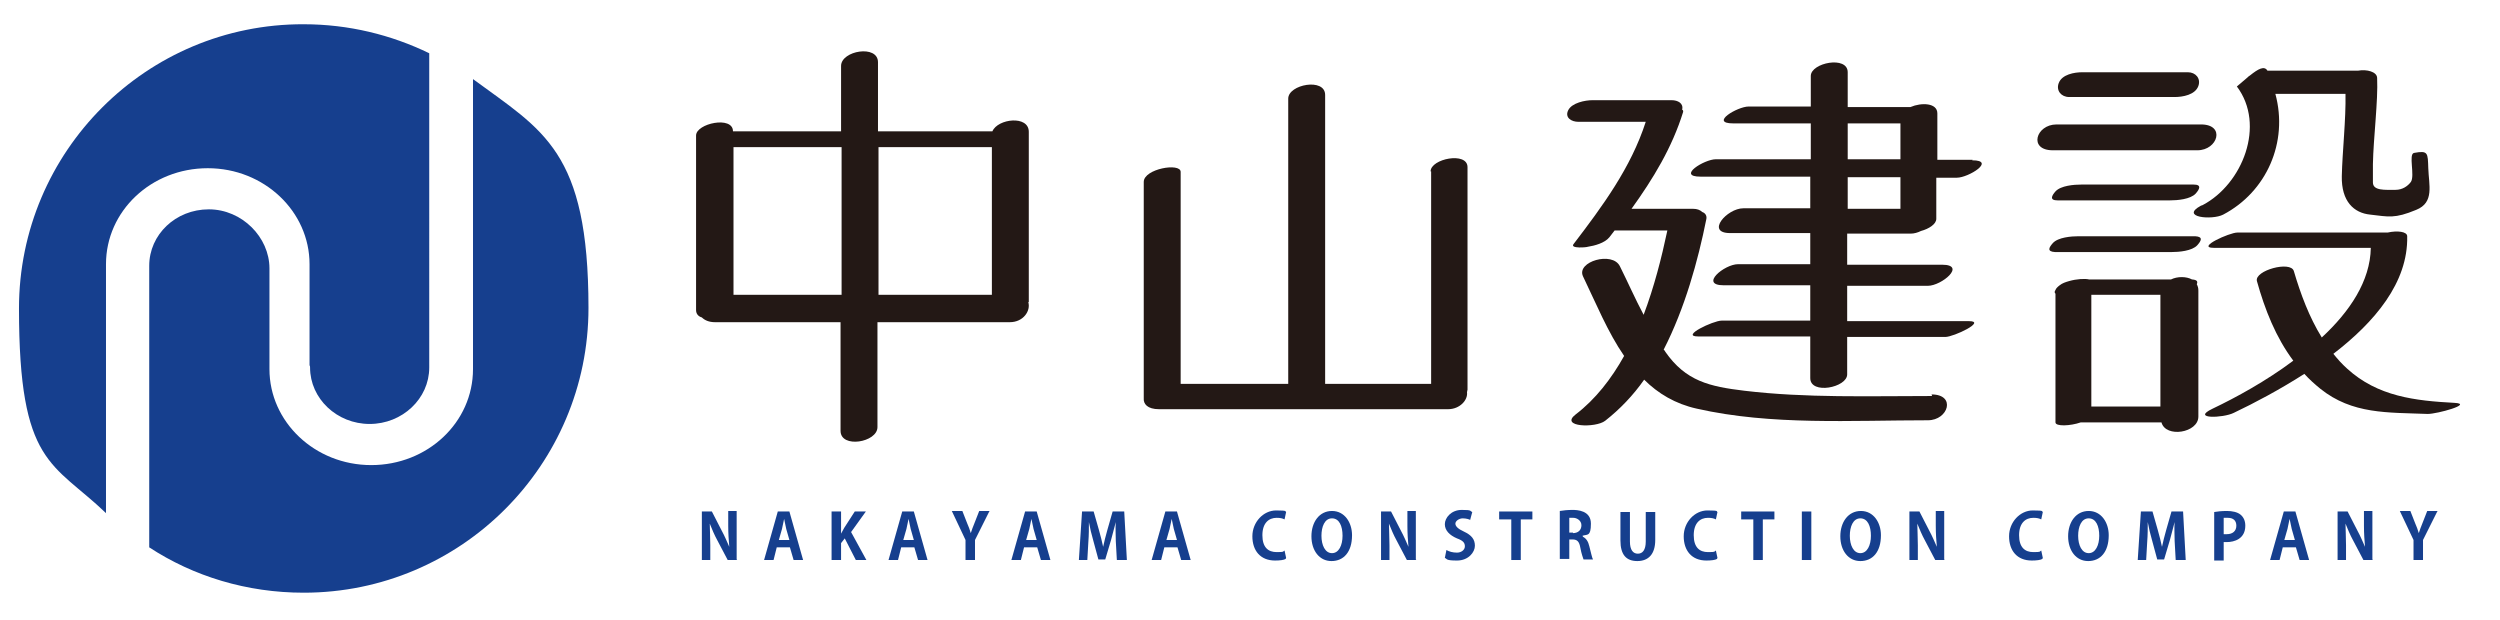 <?xml version="1.0" encoding="UTF-8"?>
<svg xmlns="http://www.w3.org/2000/svg" id="_レイヤー_1" data-name="レイヤー 1" version="1.1" viewBox="0 0 474.1 117.5">
  <defs>
    <style> .cls-1 { fill: #231815; } .cls-1, .cls-2 { stroke-width: 0px; } .cls-2 { fill: #163f8e; } </style>
  </defs>
  <g>
    <path class="cls-1" d="M195.1,57.3V25c0-3.2-5.9-2.5-6.9-.1h-21.7v-13.1c0-3.4-7-2.2-7,.7v12.4h-20.5c0-3-7-1.5-7,.8v33.1c0,.7.4,1.2,1.1,1.4.5.5,1.3.9,2.5.9h23.8v20.6c0,3.4,7,2.2,7-.7v-19.9h25.1c2.6,0,4-2.2,3.5-3.8,0,0,0,0,0,0ZM139.1,55.9v-28h20.5v28h-20.5ZM166.6,27.9h21.5v28h-21.5v-28Z"></path>
    <path class="cls-1" d="M271.4,32.5v40.3h-20.1V18c0-3.3-7-2-7,.7v54.1h-20.4v-40.2c0-1.8-7-.6-7,1.9v41c-.1,1.1.7,2.1,2.9,2.1h54.8c2.3,0,3.8-1.8,3.6-3.2,0-.2.1-.4.1-.5V31.7c0-3-7-1.6-7,.8Z"></path>
    <path class="cls-1" d="M374.1,30.3h-6.7v-8.8c0-2-3-2.1-5.1-1.2h-11.9v-6.6c0-3.2-7-1.8-7,.7v5.8h-11.8c-2.1,0-7.5,3.2-2.9,3.2h14.7v6.8h-18c-2.2,0-7.5,3.3-2.9,3.3h20.8v6h-12.7c-3.1,0-7.2,4.7-2.5,4.7h15.2v5.9h-13.7c-2.6,0-7.4,4-2.7,4h16.4v6.7h-16.8c-1.6,0-7.9,3-4.5,3h21.3v7.9c0,3.2,7,1.8,7-.7v-7.1h18.6c1.6,0,7.9-3,4.5-3h-23.1v-6.7h15.3c2.6,0,7.4-4,2.7-4h-18v-5.9h12.1c.6,0,1.3-.2,1.9-.5,1.5-.4,2.9-1.3,2.9-2.3v-7.8h3.9c2.2,0,7.5-3.3,2.9-3.3ZM350.4,23.4h10v6.8h-10v-6.8ZM360.4,39.6h-10v-6h10v6Z"></path>
    <path class="cls-1" d="M366.4,75.1c-11.8,0-23.9.4-35.6-1-6.6-.8-11.1-1.8-15-7.4,0-.1-.2-.3-.3-.4,4-7.8,6.5-16.8,8.1-24.8.1-.6-.2-1.1-.8-1.3-.4-.4-1-.6-1.7-.6-3.9,0-7.8,0-11.7,0,4.1-5.7,7.7-11.6,9.8-18.4,0-.2,0-.3-.2-.4.3-1.2-.8-1.8-2-1.8h-15c-1.4,0-3.9.5-4.6,1.9-.7,1.4.6,2.2,1.9,2.2h12.8c-2.8,8.7-8.2,16-13.7,23.2-.7.9,2.6.6,2.7.5,1.3-.2,3.2-.7,4.1-1.8.3-.4.6-.8,1-1.3,3.3,0,6.7,0,10,0-1.1,5.2-2.5,10.7-4.5,16-1.6-3-3-6.2-4.5-9.2-1.4-2.9-8.3-.9-7,1.9,2.5,5.2,4.7,10.6,7.8,15.1-2.4,4.3-5.4,8.2-9.2,11.1-3.1,2.4,3.8,2.6,5.6,1.2,2.8-2.2,5.3-4.8,7.4-7.8,2.6,2.6,5.9,4.6,10,5.5,14.1,3.2,29.4,2.2,43.8,2.2,3.9,0,5.4-4.9.7-4.9Z"></path>
    <path class="cls-1" d="M392.4,18.4h20c1.5,0,3.9-.4,4.5-2.1.5-1.4-.5-2.6-2-2.6h-20c-1.5,0-3.9.4-4.5,2.1-.5,1.4.5,2.6,2,2.6Z"></path>
    <path class="cls-1" d="M416.7,28.5c3.9,0,5.4-4.9.7-4.9h-27.4c-3.9,0-5.4,4.9-.7,4.9h27.4Z"></path>
    <path class="cls-1" d="M416,35h-21.3c-1.4,0-3.9.2-4.9,1.3-.7.8-1.2,1.7.4,1.7h21.3c1.4,0,3.9-.2,4.9-1.3.7-.8,1.2-1.7-.4-1.7Z"></path>
    <path class="cls-1" d="M416.3,44.8c-7.4,0-14.7,0-22.1,0-1.4,0-3.9.2-4.9,1.3-.7.8-1.2,1.6.4,1.7,7.4,0,14.7,0,22.1,0,1.4,0,3.9-.2,4.9-1.3.7-.8,1.2-1.6-.4-1.7Z"></path>
    <path class="cls-1" d="M415.7,53c-1.1-.6-2.8-.6-4,0h-15.5c-.8-.2-2.4-.1-3.8.3-.7.2-1.3.4-1.8.8-.4.3-.7.6-.8.9-.2.3-.2.5,0,.7v24.4c0,.8,2.8.7,4.8,0h15.3c.8,3,7,2,7-1.1v-23.9c0-.5-.1-.8-.3-1.2.2-.5.1-.8-.8-.9ZM396.6,55.9h13.1v21.2h-13.1v-21.2Z"></path>
    <path class="cls-1" d="M417.4,39c-4.1,2.2,2.1,2.8,4.2,1.7,8.2-4.3,12.4-13.7,9.9-22.9h13.3c.1,4.8-.6,11-.7,15.6-.1,4.8,2.3,7,5.4,7.3,3.5.4,4.6.8,8.7-.9,3.5-1.4,2.4-4.7,2.3-7.9-.1-2.9,0-3.4-2.7-2.9-1.1.2.2,4.3-.6,5.5-.6.8-1.6,1.5-2.9,1.5-2,0-4.3.2-4.3-1.4,0-1.4,0-2.4,0-3.5.1-5,1-12,.8-16.3,0-1.2-2-1.7-3.6-1.4h-17c0,0-.2,0-.2,0-.6-1-1.8-.3-3.3.9-.2.1-.4.3-.5.4-.6.5-1.3,1.1-2,1.7,5.5,7.3,1.1,18.5-6.5,22.5Z"></path>
    <path class="cls-1" d="M465.5,76.4c-7.5-.4-14.6-1.2-20.4-6.5-1-.9-1.8-1.8-2.6-2.8,7.8-6,14.2-13.5,14-22.3,0-.9-1.9-1.1-3.7-.7h-28.5c-1.5,0-7.9,2.9-4.5,2.9h29.8c-.1,6.3-4,12.1-9.3,17-2.4-3.9-4-8.2-5.3-12.6-.6-2-7.5-.1-7,1.9,1.5,5.4,3.6,10.7,6.9,15.1-5.2,3.9-10.9,7-15.3,9.1-4.2,2,2,1.8,4,.8,4-1.9,8.7-4.4,13.4-7.4.9,1,1.9,1.9,3,2.8,6.1,4.9,12.8,4.5,20.4,4.8,1.8,0,8.7-1.9,5.1-2.1Z"></path>
  </g>
  <g>
    <path class="cls-2" d="M89.7,15.1v54.9c0,10.1-8.6,18.2-19.3,18.2h0c-10.7,0-19.3-8.2-19.3-18.2v-19.1c0-5.9-5.2-11.2-11.5-11.2s-11.3,4.8-11.3,10.7v53.4c8.4,5.5,18.5,8.6,29.3,8.6,29.8,0,54-24.2,54-54s-8.6-33.6-21.9-43.4Z"></path>
    <path class="cls-2" d="M20.1,97.3v-47.2c0-10.1,8.6-18.2,19.3-18.2h0c10.7,0,19.3,8.2,19.3,18.2v19.2c.1,0,.1.4.1.4,0,5.9,5.1,10.7,11.3,10.7s11.3-4.8,11.3-10.7V10.1c-7.2-3.5-15.3-5.5-23.8-5.5C27.8,4.5,3.6,28.7,3.6,58.5s6.4,29.1,16.6,38.9l-.2-.2Z"></path>
  </g>
  <g>
    <path class="cls-2" d="M139.8,106.2h-1.8l-2-3.8c-.5-.9-1-2.1-1.4-3.1h0c0,1.1.1,2.4.1,4.1v2.8h-1.6v-9.2h1.9l1.9,3.7c.5.9,1,2.1,1.4,3h0c-.1-1.2-.2-2.5-.2-4v-2.8h1.6v9.2Z"></path>
    <path class="cls-2" d="M152.4,106.2h-1.9l-.7-2.4h-2.5l-.6,2.4h-1.8l2.6-9.2h2.2l2.6,9.2ZM149.7,102.4l-.6-2.1c-.1-.6-.3-1.3-.4-1.9h0c-.1.6-.3,1.3-.4,1.9l-.6,2.1h2Z"></path>
    <path class="cls-2" d="M164.3,106.2h-2l-2.1-4.1-.7.9v3.2h-1.8v-9.2h1.8v4.2h0c.2-.4.4-.7.6-1.1l2-3.1h2.1l-2.8,3.9,2.9,5.3Z"></path>
    <path class="cls-2" d="M176,106.2h-1.9l-.7-2.4h-2.5l-.6,2.4h-1.8l2.6-9.2h2.2l2.6,9.2ZM173.3,102.4l-.6-2.1c-.1-.6-.3-1.3-.4-1.9h0c-.1.6-.3,1.3-.4,1.9l-.6,2.1h2Z"></path>
    <path class="cls-2" d="M187.6,97l-2.7,5.4v3.8h-1.8v-3.8l-2.6-5.5h2l.9,2.3c.3.7.5,1.2.7,1.9h0c.2-.6.4-1.2.7-1.9l.9-2.3h2Z"></path>
    <path class="cls-2" d="M199.3,106.2h-1.9l-.7-2.4h-2.5l-.6,2.4h-1.8l2.6-9.2h2.2l2.6,9.2ZM196.6,102.4l-.6-2.1c-.1-.6-.3-1.3-.4-1.9h0c-.1.6-.3,1.3-.4,1.9l-.6,2.1h2Z"></path>
    <path class="cls-2" d="M213.5,106.2h-1.7l-.2-3.6c0-1.2-.1-2.5,0-3.6h0c-.3,1.1-.6,2.3-.9,3.4l-1.1,3.7h-1.3l-1-3.7c-.3-1-.6-2.3-.8-3.4h0c0,1.2,0,2.5-.1,3.7l-.2,3.5h-1.6l.6-9.2h2.2l1,3.5c.3,1.1.6,2.2.8,3.2h0c.2-1,.5-2.1.8-3.2l1-3.5h2.2l.5,9.2Z"></path>
    <path class="cls-2" d="M225.9,106.2h-1.9l-.7-2.4h-2.5l-.6,2.4h-1.8l2.6-9.2h2.2l2.6,9.2ZM223.2,102.4l-.6-2.1c-.1-.6-.3-1.3-.4-1.9h0c-.1.6-.3,1.3-.4,1.9l-.6,2.1h2Z"></path>
    <path class="cls-2" d="M243.8,106c-.3.2-1.1.3-2,.3-2.8,0-4.3-1.9-4.3-4.6s2.1-4.9,4.5-4.9,1.6.2,1.9.3l-.3,1.4c-.4-.2-.8-.3-1.5-.3-1.5,0-2.7,1-2.7,3.3s1.1,3.2,2.7,3.2,1.1-.1,1.5-.3l.3,1.4Z"></path>
    <path class="cls-2" d="M256.4,101.5c0,3.2-1.6,4.9-3.9,4.9s-3.8-2-3.8-4.7,1.5-4.8,3.9-4.8,3.8,2.2,3.8,4.6ZM250.6,101.6c0,1.8.7,3.3,2,3.3s2-1.5,2-3.3-.6-3.3-2-3.3-2,1.6-2,3.3Z"></path>
    <path class="cls-2" d="M268.6,106.2h-1.8l-2-3.8c-.5-.9-1-2.1-1.4-3.1h0c0,1.1.1,2.4.1,4.1v2.8h-1.6v-9.2h1.9l1.9,3.7c.5.9,1,2.1,1.4,3h0c-.1-1.2-.2-2.5-.2-4v-2.8h1.6v9.2Z"></path>
    <path class="cls-2" d="M279,98.7c-.3-.2-.9-.4-1.6-.4s-1.4.5-1.4,1,.5,1,1.6,1.5c1.5.7,2.1,1.5,2.1,2.7s-1.2,2.8-3.4,2.8-1.8-.3-2.3-.5l.3-1.5c.5.3,1.2.5,2,.5s1.5-.5,1.5-1.2-.4-1.1-1.5-1.5c-1.4-.6-2.3-1.5-2.3-2.7s1.2-2.7,3.2-2.7,1.5.2,2,.4l-.4,1.5Z"></path>
    <path class="cls-2" d="M290.7,98.5h-2.3v7.7h-1.8v-7.7h-2.3v-1.5h6.3v1.5Z"></path>
    <path class="cls-2" d="M300.2,101.8c.6.3,1,.9,1.2,1.8.3,1.1.5,2.2.7,2.5h-1.8c-.1-.3-.4-1.1-.6-2.2-.2-1.2-.6-1.6-1.5-1.6h-.6v3.7h-1.8v-9.1c.6-.1,1.5-.2,2.4-.2s3.5.1,3.5,2.6-.7,2-1.6,2.3h0ZM298.3,101.1c1,0,1.6-.6,1.6-1.5s-.9-1.4-1.5-1.4-.7,0-.8,0v2.8h.7Z"></path>
    <path class="cls-2" d="M313.9,102.4c0,2.7-1.3,4-3.4,4s-3.2-1.2-3.2-3.9v-5.4h1.8v5.6c0,1.6.6,2.3,1.5,2.3s1.5-.7,1.5-2.3v-5.6h1.8v5.4Z"></path>
    <path class="cls-2" d="M325.6,106c-.3.2-1.1.3-2,.3-2.8,0-4.3-1.9-4.3-4.6s2.1-4.9,4.5-4.9,1.6.2,1.9.3l-.3,1.4c-.4-.2-.8-.3-1.5-.3-1.5,0-2.7,1-2.7,3.3s1.1,3.2,2.7,3.2,1.1-.1,1.5-.3l.3,1.4Z"></path>
    <path class="cls-2" d="M336.6,98.5h-2.3v7.7h-1.8v-7.7h-2.3v-1.5h6.3v1.5Z"></path>
    <path class="cls-2" d="M341.7,97h1.8v9.2h-1.8v-9.2Z"></path>
    <path class="cls-2" d="M356.7,101.5c0,3.2-1.6,4.9-3.9,4.9s-3.8-2-3.8-4.7,1.5-4.8,3.9-4.8,3.8,2.2,3.8,4.6ZM350.8,101.6c0,1.8.7,3.3,2,3.3s2-1.5,2-3.3-.6-3.3-2-3.3-2,1.6-2,3.3Z"></path>
    <path class="cls-2" d="M368.8,106.2h-1.8l-2-3.8c-.5-.9-1-2.1-1.4-3.1h0c0,1.1.1,2.4.1,4.1v2.8h-1.6v-9.2h1.9l1.9,3.7c.5.9,1,2.1,1.4,3h0c-.1-1.2-.2-2.5-.2-4v-2.8h1.6v9.2Z"></path>
    <path class="cls-2" d="M387.3,106c-.3.2-1.1.3-2,.3-2.8,0-4.3-1.9-4.3-4.6s2.1-4.9,4.5-4.9,1.6.2,1.9.3l-.3,1.4c-.4-.2-.8-.3-1.5-.3-1.5,0-2.7,1-2.7,3.3s1.1,3.2,2.7,3.2,1.1-.1,1.5-.3l.3,1.4Z"></path>
    <path class="cls-2" d="M399.9,101.5c0,3.2-1.6,4.9-3.9,4.9s-3.8-2-3.8-4.7,1.5-4.8,3.9-4.8,3.8,2.2,3.8,4.6ZM394.1,101.6c0,1.8.7,3.3,2,3.3s2-1.5,2-3.3-.6-3.3-2-3.3-2,1.6-2,3.3Z"></path>
    <path class="cls-2" d="M414.3,106.2h-1.7l-.2-3.6c0-1.2-.1-2.5,0-3.6h0c-.3,1.1-.6,2.3-.9,3.4l-1.1,3.7h-1.3l-1-3.7c-.3-1-.6-2.3-.8-3.4h0c0,1.2,0,2.5-.1,3.7l-.2,3.5h-1.6l.6-9.2h2.2l1,3.5c.3,1.1.6,2.2.8,3.2h0c.2-1,.5-2.1.8-3.2l1-3.5h2.2l.5,9.2Z"></path>
    <path class="cls-2" d="M419.9,97.1c.6-.1,1.4-.2,2.4-.2s2,.2,2.6.7c.6.5.9,1.2.9,2.1,0,2.5-2.1,3.1-3.5,3.1s-.5,0-.6,0v3.5h-1.8v-9.1ZM421.7,101.3c.2,0,.4,0,.6,0,1.1,0,1.8-.6,1.8-1.6s-.6-1.5-1.6-1.5-.6,0-.8,0v3Z"></path>
    <path class="cls-2" d="M438,106.2h-1.9l-.7-2.4h-2.5l-.6,2.4h-1.8l2.6-9.2h2.2l2.6,9.2ZM435.2,102.4l-.6-2.1c-.1-.6-.3-1.3-.4-1.9h0c-.1.6-.3,1.3-.4,1.9l-.6,2.1h2Z"></path>
    <path class="cls-2" d="M450,106.2h-1.8l-2-3.8c-.5-.9-1-2.1-1.4-3.1h0c0,1.1.1,2.4.1,4.1v2.8h-1.6v-9.2h1.9l1.9,3.7c.5.9,1,2.1,1.4,3h0c-.1-1.2-.2-2.5-.2-4v-2.8h1.6v9.2Z"></path>
    <path class="cls-2" d="M462.2,97l-2.7,5.4v3.8h-1.8v-3.8l-2.6-5.5h2l.9,2.3c.3.7.5,1.2.7,1.9h0c.2-.6.4-1.2.7-1.9l.9-2.3h2Z"></path>
  </g>
</svg>
